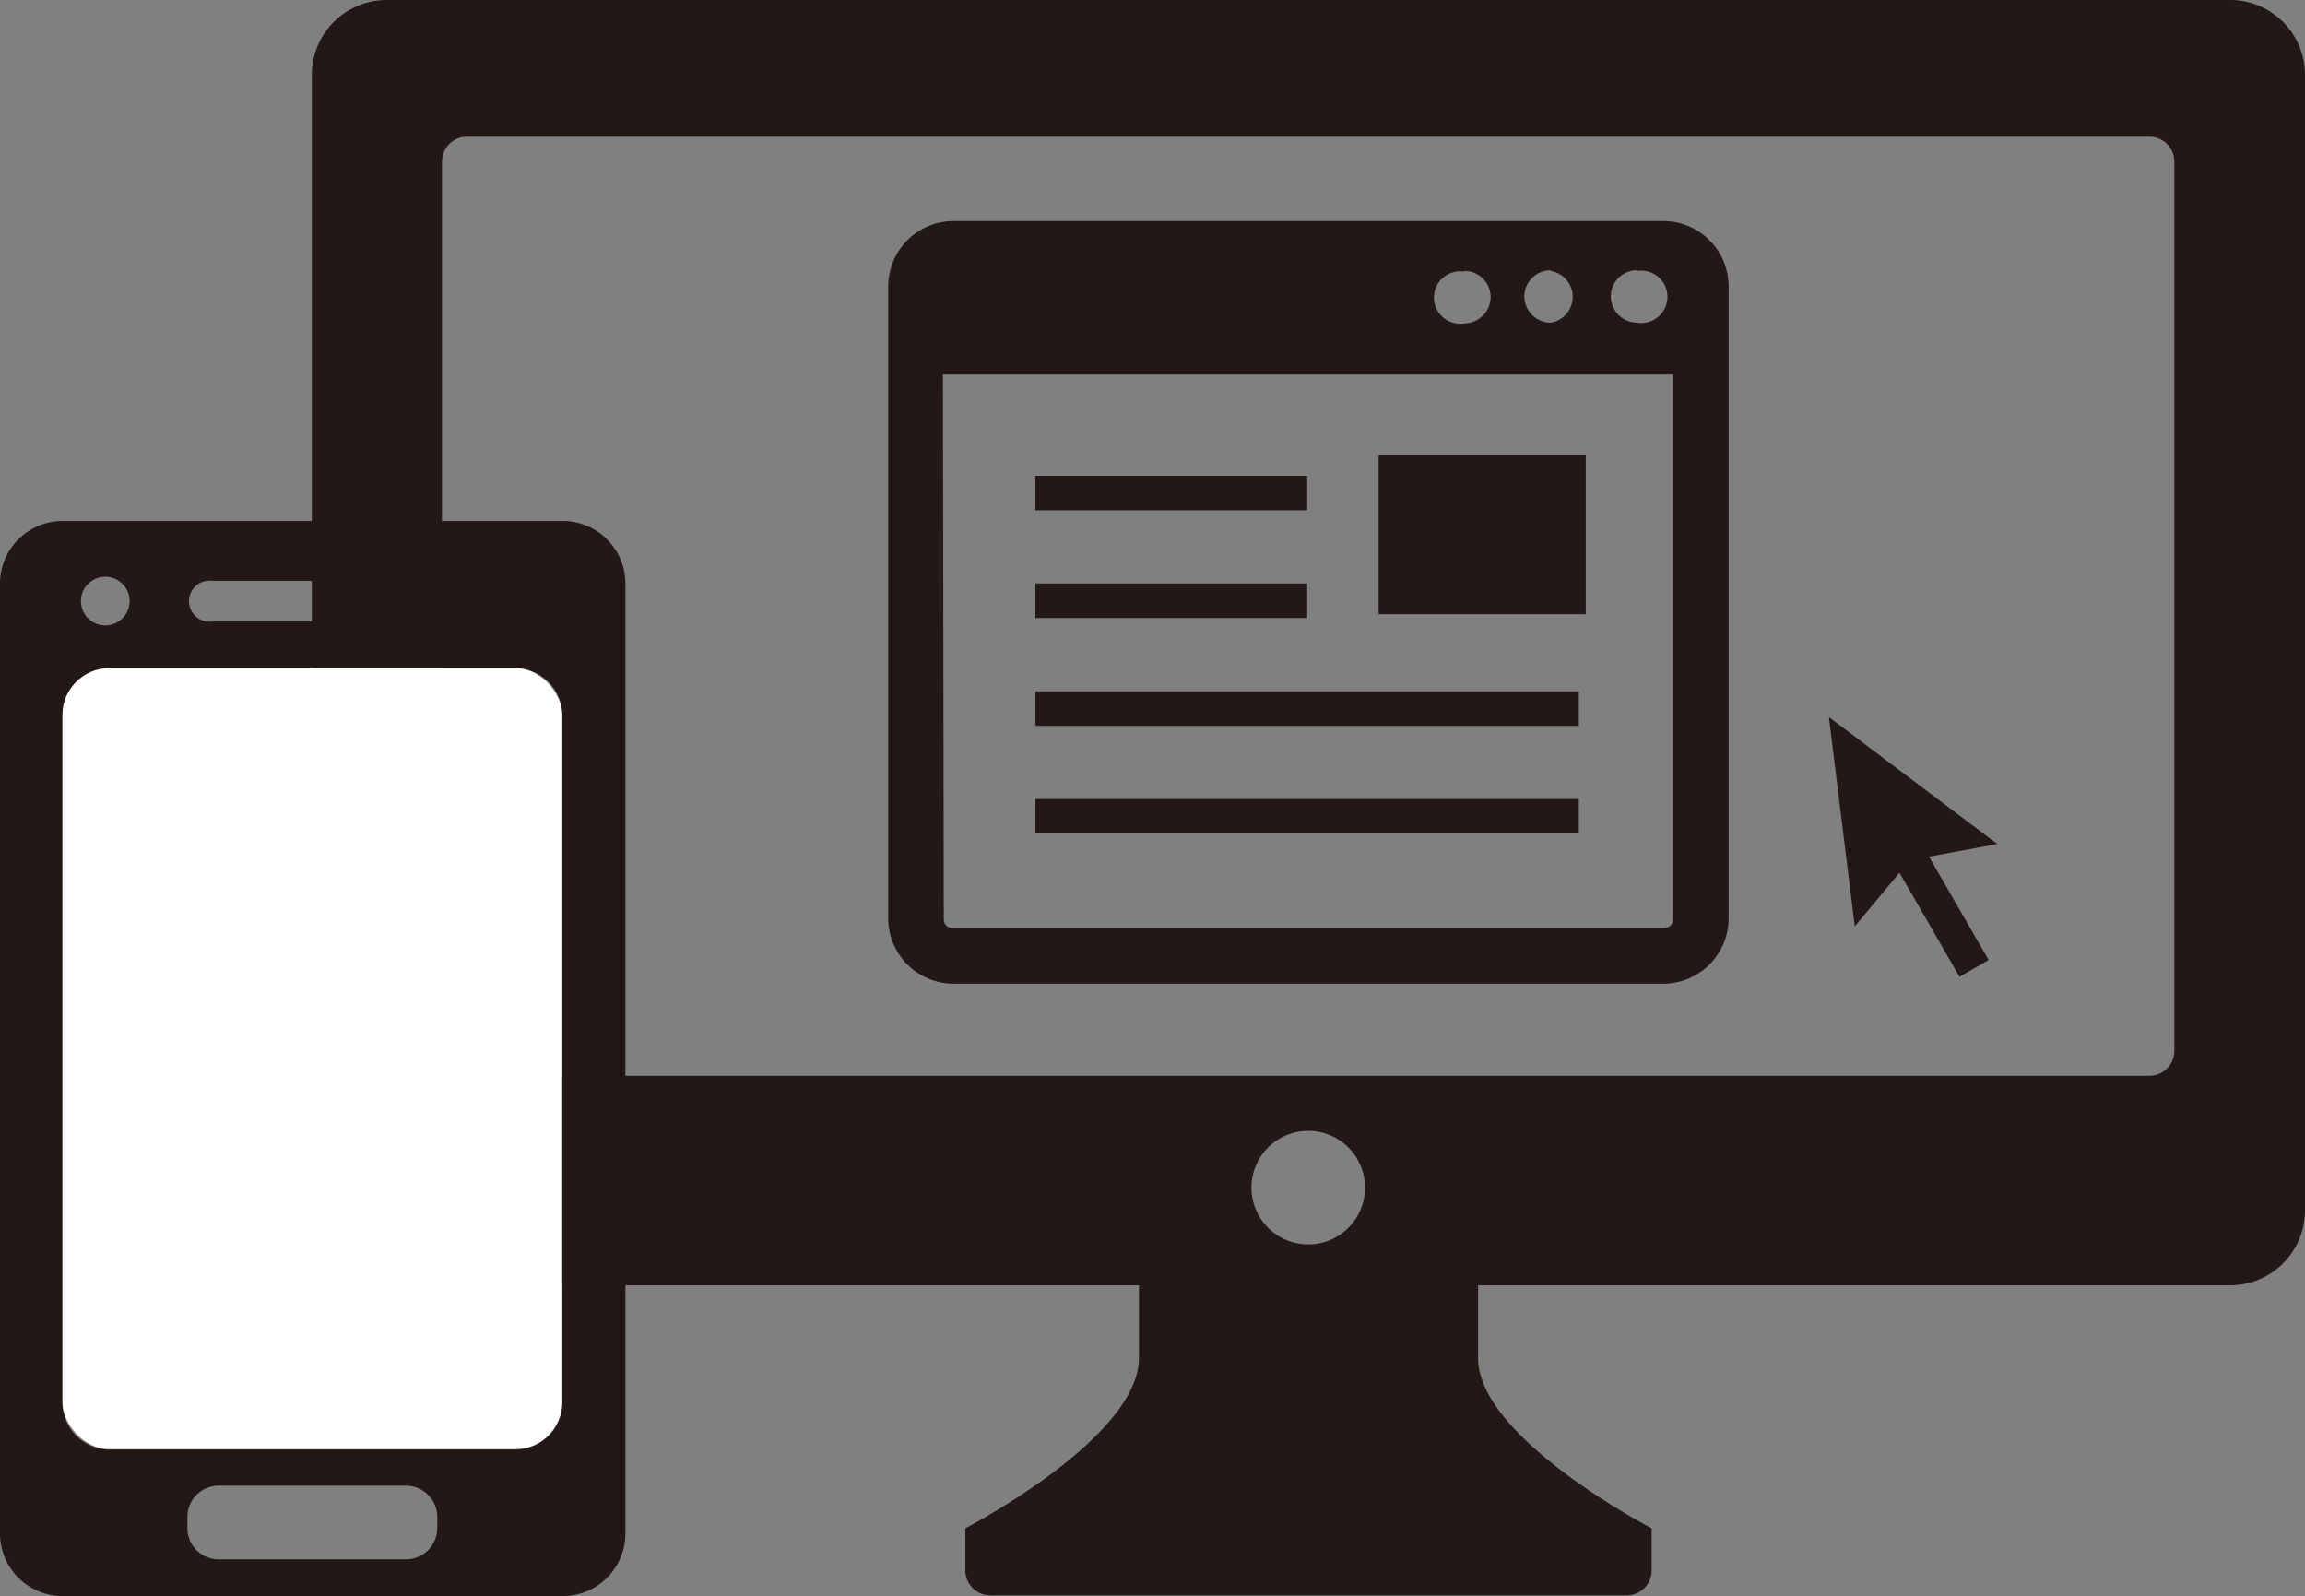<svg height="92.49" viewBox="0 0 133.57 92.49" width="133.57" xmlns="http://www.w3.org/2000/svg"><rect x="0" y="0" width="133.57" height="92.49" fill="#808080" stroke="none"/><g fill="#231815"><path d="m129.24 0h-106.84a4.34 4.34 0 0 0 -4.33 4.33v65.82a4.34 4.34 0 0 0 4.33 4.33h43.6v4.21c0 4.65-10.06 9.87-10.06 9.87v2.44a1.45 1.45 0 0 0 1.44 1.45h36.9a1.45 1.45 0 0 0 1.43-1.45v-2.44s-10.06-5.22-10.06-9.87v-4.21h43.59a4.34 4.34 0 0 0 4.33-4.33v-65.82a4.34 4.34 0 0 0 -4.33-4.33zm-53.42 72.11a3.29 3.29 0 1 1 3.28-3.29 3.29 3.29 0 0 1 -3.28 3.29zm50.18-11.21a1.45 1.45 0 0 1 -1.45 1.44h-97.5a1.45 1.45 0 0 1 -1.44-1.44v-51.53a1.45 1.45 0 0 1 1.44-1.45h97.53a1.45 1.45 0 0 1 1.42 1.45z"/><path d="m55.23 12.81a3.79 3.79 0 0 0 -3.76 3.76v36.67a3.79 3.79 0 0 0 3.76 3.76h41.18a3.79 3.79 0 0 0 3.76-3.76v-36.67a3.79 3.79 0 0 0 -3.76-3.76zm29.63 2.89a1.52 1.52 0 0 1 1.52 1.52 1.54 1.54 0 0 1 -1.52 1.52 1.52 1.52 0 1 1 0-3zm5 0a1.52 1.52 0 0 1 0 3 1.54 1.54 0 0 1 -1.53-1.52 1.53 1.53 0 0 1 1.53-1.52zm5 0a1.52 1.52 0 1 1 0 3 1.54 1.54 0 0 1 -1.52-1.52 1.52 1.52 0 0 1 1.52-1.52zm-40.22 6h42.3v31.54a.5.5 0 0 1 -.53.54h-41.18a.51.51 0 0 1 -.54-.54zm25.25 4.68v9.21h12v-9.21zm-19.89 1.19v2h15.75v-2zm0 6.24v2h15.75v-2zm0 6.25v2h31.49v-2zm0 6.24v2h31.49v-2z"/><path d="m105.98 41.55 1.5 12.13 2.59-3.11 3.48 6.03 1.69-.97-3.46-5.99 3.96-.73z"/><path d="m32.58 30.19h-29a3.63 3.63 0 0 0 -3.58 3.62v55.06a3.63 3.63 0 0 0 3.62 3.62h29a3.63 3.63 0 0 0 3.62-3.62v-55.06a3.63 3.63 0 0 0 -3.66-3.62zm-20.25 3.47h11.54a1.19 1.19 0 1 1 0 2.35h-11.54a1.19 1.19 0 1 1 0-2.35zm-6.23-.24a1.41 1.41 0 1 1 -1.41 1.41 1.41 1.41 0 0 1 1.41-1.41zm19.24 55.13a1.82 1.82 0 0 1 -1.81 1.81h-10.86a1.81 1.81 0 0 1 -1.81-1.81v-.65a1.81 1.81 0 0 1 1.81-1.81h10.86a1.82 1.82 0 0 1 1.81 1.81zm7.24-7.3a2.73 2.73 0 0 1 -2.72 2.75h-23.53a2.73 2.73 0 0 1 -2.71-2.72v-39.85a2.72 2.72 0 0 1 2.71-2.71h23.53a2.72 2.72 0 0 1 2.72 2.71z"/></g><rect fill="#fff" height="45.25" rx="2.71" width="28.96" x="3.62" y="38.72"/></svg>